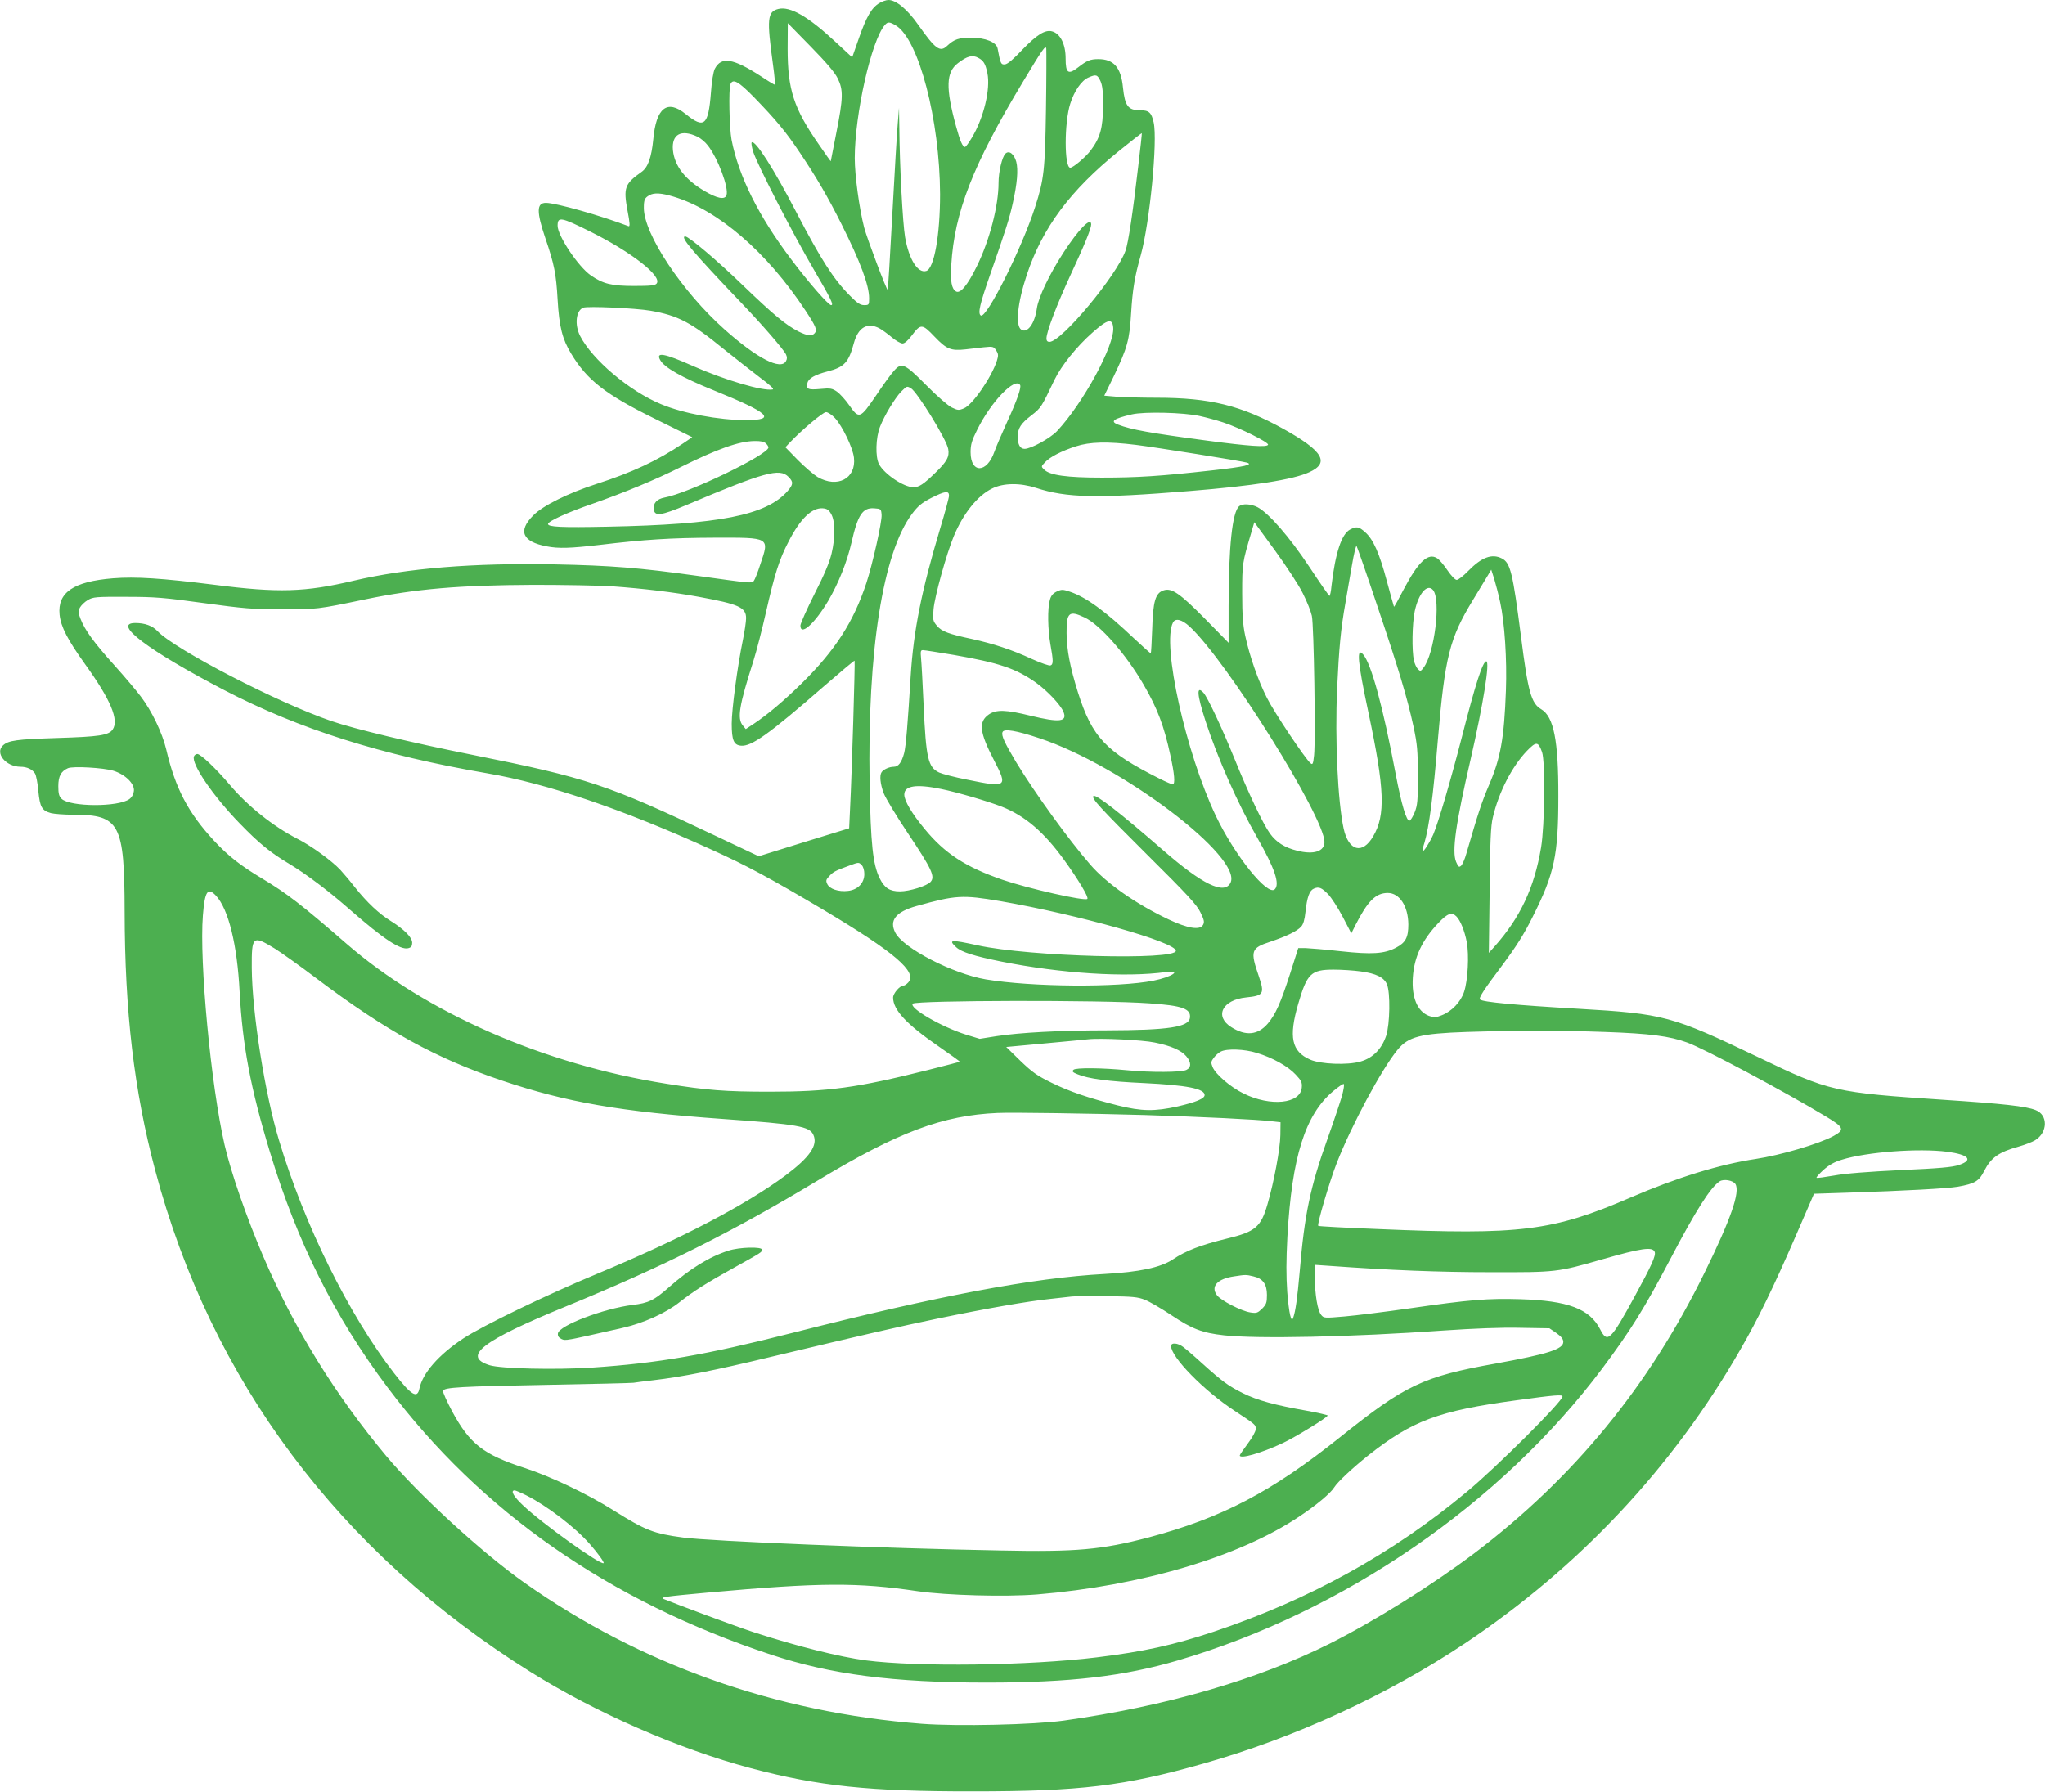 <?xml version="1.0" standalone="no"?>
<!DOCTYPE svg PUBLIC "-//W3C//DTD SVG 20010904//EN"
 "http://www.w3.org/TR/2001/REC-SVG-20010904/DTD/svg10.dtd">
<svg version="1.0" xmlns="http://www.w3.org/2000/svg"
 width="1280pt" height="1122pt" viewBox="0 0 1280 1122"
 preserveAspectRatio="xMidYMid meet">
<g transform="translate(0,1122) scale(0.1,-0.1)"
fill="#4caf50" stroke="none">
<path d="M5503 11200 c-48 -29 -80 -85 -127 -219 l-42 -120 -108 100 c-168
156 -281 221 -354 203 -69 -17 -73 -62 -34 -346 10 -71 15 -128 11 -128 -3 0
-42 23 -85 52 -176 114 -249 126 -290 47 -9 -19 -19 -77 -24 -148 -16 -207
-42 -229 -158 -135 -116 94 -185 40 -203 -159 -11 -112 -33 -175 -73 -203
-106 -75 -115 -99 -88 -244 15 -78 16 -100 6 -96 -172 66 -455 146 -517 146
-59 0 -60 -55 -3 -223 55 -161 67 -222 76 -382 10 -170 29 -247 85 -339 100
-166 215 -256 529 -410 l229 -113 -59 -40 c-158 -106 -315 -180 -539 -252
-179 -58 -337 -136 -397 -197 -98 -98 -69 -165 83 -194 75 -15 150 -12 332 9
285 34 446 44 717 45 352 1 347 4 289 -167 -16 -50 -35 -97 -41 -104 -13 -15
-13 -15 -358 33 -358 50 -538 64 -885 71 -515 10 -928 -24 -1261 -102 -304
-72 -471 -77 -869 -26 -336 42 -496 52 -637 41 -249 -20 -349 -89 -335 -228 8
-76 50 -157 161 -312 159 -221 212 -348 171 -407 -25 -36 -85 -45 -350 -53
-251 -8 -302 -15 -336 -46 -53 -48 18 -134 110 -134 39 0 74 -16 90 -42 7 -11
17 -61 21 -110 10 -101 22 -122 79 -138 20 -5 82 -10 138 -10 293 0 322 -55
323 -605 1 -628 59 -1123 191 -1620 349 -1316 1154 -2393 2349 -3141 409 -256
928 -483 1380 -603 421 -112 742 -146 1390 -145 672 0 947 33 1443 174 572
162 1150 428 1637 753 716 478 1300 1101 1722 1837 113 195 205 385 349 716
l113 261 216 7 c347 11 621 26 684 37 107 19 134 35 166 100 42 82 91 117 214
151 39 11 86 29 104 40 80 49 82 159 3 189 -59 24 -206 40 -571 64 -691 46
-718 52 -1165 267 -539 258 -589 272 -1125 303 -397 23 -600 42 -616 58 -10 9
22 59 141 217 86 116 134 191 188 300 137 272 161 387 161 755 1 350 -29 499
-107 545 -63 37 -83 109 -127 458 -51 396 -66 459 -119 486 -62 32 -127 8
-211 -78 -30 -31 -62 -56 -72 -56 -10 0 -34 25 -58 60 -22 33 -51 67 -64 75
-57 37 -118 -20 -210 -194 -32 -62 -59 -111 -61 -109 -1 2 -21 73 -44 158 -47
177 -86 265 -137 309 -39 35 -53 37 -94 16 -53 -28 -92 -146 -116 -352 -3 -35
-9 -63 -13 -63 -3 0 -60 82 -126 182 -124 187 -254 336 -324 373 -41 21 -94
24 -115 6 -43 -36 -66 -256 -66 -626 l0 -229 -147 150 c-159 161 -210 196
-261 178 -50 -17 -65 -68 -70 -241 -3 -84 -7 -153 -9 -153 -3 0 -48 41 -102
91 -183 174 -303 261 -404 295 -45 15 -52 15 -83 1 -24 -12 -36 -26 -43 -54
-15 -53 -13 -183 4 -278 18 -101 19 -124 0 -131 -7 -3 -60 15 -117 41 -123 57
-242 96 -375 125 -145 31 -189 47 -219 83 -25 30 -26 36 -21 103 7 81 81 347
127 458 59 142 149 254 240 298 70 35 175 36 274 4 192 -63 383 -67 961 -20
396 32 649 71 750 118 130 59 86 133 -162 271 -266 147 -459 195 -793 195 -91
0 -202 3 -246 6 l-82 7 59 121 c86 180 99 228 109 396 9 147 22 228 60 361 56
201 107 718 81 833 -14 62 -29 76 -86 76 -74 0 -94 27 -106 142 -12 126 -58
178 -154 178 -51 0 -72 -9 -126 -51 -63 -49 -79 -37 -79 55 0 91 -34 157 -86
170 -43 11 -95 -22 -184 -114 -56 -60 -93 -91 -110 -93 -25 -2 -28 4 -46 100
-7 39 -77 67 -164 67 -79 0 -107 -9 -152 -51 -44 -42 -73 -21 -181 132 -67 96
-138 155 -186 155 -14 0 -40 -9 -58 -20z m105 -140 c143 -87 274 -591 276
-1055 0 -257 -37 -465 -86 -481 -53 -17 -109 72 -133 211 -15 89 -34 443 -36
685 l-2 125 -8 -100 c-5 -55 -20 -311 -34 -570 -14 -258 -27 -470 -28 -471 -6
-6 -130 323 -148 391 -31 121 -59 328 -59 435 0 275 104 737 188 833 19 22 30
21 70 -3z m-365 -330 c36 -72 35 -123 -8 -340 -19 -96 -35 -177 -35 -179 0 -3
-34 45 -75 105 -157 226 -195 344 -195 599 l1 160 142 -145 c98 -100 152 -163
170 -200z m1304 -195 c-6 -381 -12 -437 -68 -611 -82 -256 -304 -700 -340
-679 -20 13 -6 71 57 252 100 286 122 355 143 450 28 125 35 210 22 260 -14
50 -45 73 -68 51 -21 -21 -43 -114 -43 -183 0 -143 -56 -359 -135 -520 -59
-121 -105 -176 -132 -159 -27 17 -35 62 -29 165 20 331 135 626 450 1149 123
204 141 231 145 205 1 -17 1 -187 -2 -380z m-424 323 c33 -17 45 -37 57 -95
21 -99 -23 -282 -97 -405 -19 -32 -38 -58 -43 -58 -15 0 -31 37 -56 129 -66
242 -63 339 12 396 57 44 91 53 127 33z m765 -145 c13 -29 17 -67 16 -158 0
-135 -18 -199 -78 -278 -32 -42 -109 -107 -127 -107 -38 0 -38 283 0 401 25
80 71 146 114 164 48 21 56 18 75 -22z m-2170 -100 c139 -143 202 -219 290
-351 104 -155 175 -277 260 -447 118 -236 172 -381 172 -462 0 -41 -1 -43 -31
-43 -24 0 -43 12 -88 58 -103 103 -183 228 -336 522 -142 274 -260 458 -280
438 -4 -4 1 -31 10 -60 28 -84 249 -514 378 -734 111 -190 127 -224 109 -224
-17 0 -142 143 -250 287 -204 270 -329 521 -373 748 -14 74 -19 318 -7 348 15
37 50 18 146 -80z m-352 -249 c19 -9 48 -33 64 -54 64 -81 134 -269 117 -313
-11 -29 -59 -19 -137 27 -122 72 -188 157 -198 256 -9 99 51 133 154 84z
m2758 -189 c-33 -285 -62 -478 -79 -524 -55 -156 -401 -571 -476 -571 -13 0
-19 7 -19 21 0 42 63 207 149 394 90 193 131 294 131 320 0 50 -78 -29 -174
-177 -88 -136 -156 -278 -166 -348 -13 -95 -59 -158 -97 -134 -39 24 -25 166
34 344 98 295 272 528 576 774 78 63 143 114 144 112 1 -1 -9 -96 -23 -211z
m-2908 -186 c281 -85 585 -348 825 -712 66 -100 75 -122 59 -142 -18 -21 -45
-18 -102 10 -77 39 -156 104 -347 288 -161 156 -340 307 -362 307 -35 0 43
-93 355 -420 130 -136 256 -282 275 -317 8 -17 9 -28 1 -43 -32 -60 -181 16
-385 198 -266 237 -505 597 -505 760 0 52 5 63 35 80 30 17 75 14 151 -9z
m-521 -219 c259 -129 452 -280 415 -325 -10 -12 -37 -15 -141 -15 -141 0 -194
13 -271 66 -79 55 -208 248 -208 311 0 58 20 55 205 -37z m377 -495 c172 -30
252 -72 458 -240 69 -55 170 -135 224 -176 68 -51 94 -75 82 -77 -60 -12 -300
59 -501 148 -178 79 -231 88 -203 37 25 -47 134 -109 334 -190 350 -142 399
-187 202 -187 -168 0 -393 42 -531 100 -198 82 -430 279 -506 427 -36 71 -26
158 19 177 27 11 332 -3 422 -19z m2896 -106 c9 -110 -188 -473 -352 -648 -43
-45 -163 -111 -203 -111 -28 0 -43 27 -43 77 1 53 19 81 86 133 60 46 63 52
144 222 43 89 139 209 239 297 95 84 124 90 129 30z m-1464 -4 c15 -8 50 -33
76 -55 26 -22 57 -40 69 -40 13 0 34 18 58 50 56 75 65 74 143 -8 75 -78 101
-89 193 -79 29 3 80 9 113 13 59 6 63 5 79 -19 14 -22 15 -32 5 -64 -33 -103
-152 -277 -206 -299 -33 -14 -39 -13 -77 5 -24 12 -94 73 -161 141 -135 136
-153 144 -202 87 -16 -17 -67 -87 -112 -155 -99 -145 -105 -147 -168 -57 -23
33 -57 70 -75 83 -31 21 -41 23 -105 17 -77 -7 -90 -1 -80 38 7 29 46 51 126
72 105 27 132 56 165 179 27 97 84 130 159 91z m881 -355 c9 -15 -18 -94 -83
-235 -32 -71 -68 -154 -78 -183 -47 -136 -149 -137 -149 -3 0 47 7 73 42 142
86 174 236 330 268 279z m-684 -20 c38 -21 224 -321 234 -381 9 -48 -9 -80
-82 -150 -74 -72 -101 -89 -136 -89 -60 0 -181 81 -215 144 -24 45 -21 166 6
234 28 72 93 179 132 220 37 36 35 36 61 22z m-475 -187 c47 -51 112 -186 119
-248 15 -131 -104 -193 -228 -121 -23 14 -78 61 -122 105 l-79 81 29 31 c72
76 206 189 225 189 12 0 37 -17 56 -37z m2282 13 c41 -9 108 -27 150 -41 102
-34 284 -124 279 -139 -6 -17 -121 -9 -377 25 -362 48 -479 69 -562 101 -52
20 -29 37 87 64 78 18 322 12 423 -10z m-2714 -172 c9 -8 16 -20 16 -25 0 -45
-503 -288 -652 -314 -46 -9 -70 -35 -66 -72 5 -47 44 -42 208 27 485 205 580
231 635 175 32 -32 31 -47 -5 -89 -134 -152 -426 -209 -1126 -223 -293 -6
-374 -2 -374 17 0 17 121 72 280 127 200 70 393 150 553 230 226 112 363 161
459 162 39 1 61 -4 72 -15z m2316 -9 c129 -16 660 -101 694 -111 43 -13 -13
-26 -220 -49 -322 -36 -465 -45 -688 -45 -220 0 -325 15 -360 50 -20 19 -20
20 5 46 30 33 104 71 194 100 86 28 196 31 375 9z m-1170 -318 c0 -12 -25
-105 -56 -207 -116 -387 -166 -636 -184 -922 -18 -298 -30 -442 -41 -483 -16
-59 -36 -85 -65 -85 -28 0 -65 -17 -76 -34 -14 -20 -8 -75 13 -131 12 -31 81
-146 155 -256 146 -219 168 -266 139 -299 -23 -26 -133 -60 -192 -60 -64 0
-97 21 -127 82 -43 88 -56 215 -63 593 -14 832 83 1445 266 1689 37 49 60 68
120 99 86 43 111 47 111 14z m-738 -114 c26 -43 27 -148 3 -248 -13 -55 -46
-134 -107 -253 -48 -96 -88 -185 -88 -198 0 -68 89 12 174 155 65 111 118 244
146 366 39 172 69 218 141 213 43 -3 44 -4 47 -40 4 -41 -57 -311 -95 -427
-81 -245 -196 -423 -404 -628 -112 -110 -213 -195 -298 -252 l-53 -35 -19 23
c-36 44 -22 125 66 401 20 63 56 203 80 310 54 237 82 327 141 440 73 143 146
213 214 208 26 -2 38 -10 52 -35z m2953 -498 c25 -49 50 -112 56 -140 13 -58
24 -777 14 -873 -6 -55 -9 -61 -22 -50 -33 27 -228 319 -273 409 -55 108 -109
263 -136 389 -14 65 -19 128 -19 265 0 187 1 192 56 378 l20 68 130 -178 c71
-98 150 -218 174 -268z m463 -70 c138 -409 189 -579 229 -762 24 -113 27 -150
28 -308 0 -157 -3 -186 -20 -229 -11 -27 -25 -51 -32 -53 -19 -7 -51 100 -88
295 -80 422 -152 686 -203 745 -43 49 -35 -45 33 -363 102 -480 108 -642 30
-775 -67 -116 -154 -93 -185 48 -37 172 -55 559 -41 875 12 256 23 374 52 537
10 61 29 167 41 237 12 71 25 125 29 120 3 -4 61 -169 127 -367z m772 15 c28
-127 43 -360 36 -551 -11 -301 -33 -424 -107 -596 -44 -103 -68 -175 -140
-424 -10 -37 -26 -72 -34 -79 -13 -11 -17 -7 -31 25 -27 65 -3 236 91 642 80
349 122 613 98 613 -22 0 -69 -145 -153 -475 -69 -267 -147 -534 -179 -609
-22 -49 -60 -110 -67 -104 -2 2 3 26 12 53 29 99 54 284 84 645 44 519 73 634
220 875 40 66 82 136 94 155 l20 34 19 -59 c10 -33 27 -98 37 -145z m-5560
100 c203 -15 379 -36 544 -66 251 -46 296 -66 296 -134 0 -21 -9 -82 -20 -136
-34 -164 -70 -434 -70 -524 0 -104 13 -134 58 -138 65 -6 174 71 517 370 105
91 192 164 194 162 4 -4 -17 -701 -28 -919 l-6 -130 -283 -87 -283 -88 -277
131 c-667 317 -798 360 -1512 503 -380 76 -740 162 -885 212 -335 114 -980
448 -1089 563 -32 34 -79 51 -139 51 -148 0 82 -173 558 -421 470 -244 982
-406 1645 -520 375 -64 849 -225 1400 -476 227 -103 361 -175 708 -381 442
-264 586 -387 527 -452 -10 -11 -23 -20 -30 -20 -23 0 -65 -49 -65 -75 0 -77
84 -167 283 -304 75 -52 136 -96 134 -97 -1 -2 -92 -25 -202 -53 -443 -111
-619 -135 -990 -135 -273 0 -391 9 -645 50 -767 121 -1505 445 -2002 877 -283
246 -372 314 -528 408 -134 80 -212 141 -301 237 -162 175 -242 328 -299 572
-24 101 -90 240 -159 330 -27 36 -101 124 -165 195 -129 143 -185 221 -212
291 -16 41 -16 49 -3 72 8 14 30 35 49 46 32 19 51 21 240 20 180 0 239 -5
485 -39 250 -34 303 -39 490 -39 221 0 218 -1 525 63 313 65 586 88 1050 90
190 0 410 -4 490 -9z m5140 -24 c50 -62 9 -397 -60 -486 -17 -23 -20 -24 -35
-9 -9 9 -21 34 -25 55 -14 60 -11 231 5 308 24 112 79 175 115 132z m-2182
-171 c97 -45 260 -230 372 -424 85 -147 126 -256 165 -436 27 -122 32 -185 15
-185 -6 0 -43 16 -83 36 -336 169 -421 259 -510 540 -49 157 -70 264 -71 370
-1 130 15 145 112 99z m658 -57 c231 -213 844 -1193 844 -1349 0 -59 -68 -81
-172 -54 -77 19 -129 52 -169 107 -44 61 -136 255 -224 473 -80 196 -165 377
-192 408 -46 50 -41 -11 13 -178 76 -233 201 -515 324 -730 109 -191 142 -289
109 -322 -45 -45 -252 214 -369 460 -188 396 -339 1074 -268 1210 15 29 55 20
104 -25z m-1476 -178 c282 -49 390 -85 515 -174 71 -51 152 -137 171 -181 27
-64 -23 -70 -208 -25 -150 37 -212 39 -258 8 -67 -46 -60 -111 32 -288 87
-167 81 -172 -167 -121 -78 15 -157 36 -177 45 -69 33 -82 87 -97 421 -6 132
-13 264 -16 293 -4 45 -3 52 12 52 10 0 97 -14 193 -30z m535 -521 c518 -171
1280 -750 1196 -907 -40 -74 -177 -7 -420 205 -271 236 -423 354 -437 340 -14
-14 41 -73 336 -367 253 -251 312 -315 334 -362 23 -47 26 -60 16 -78 -19 -35
-97 -22 -217 35 -202 96 -385 223 -489 343 -134 154 -345 445 -464 641 -72
121 -94 167 -85 188 8 23 86 10 230 -38z m3147 -87 c21 -60 17 -459 -6 -597
-42 -251 -130 -439 -291 -620 l-36 -40 5 390 c3 311 7 404 20 458 37 158 120
319 213 416 59 61 71 60 95 -7z m-8942 -117 c74 -23 133 -81 128 -126 -2 -20
-12 -39 -28 -51 -69 -51 -372 -50 -425 2 -16 16 -20 33 -20 79 0 62 17 93 60
112 31 14 223 3 285 -16z m5181 -114 c102 -21 294 -77 380 -111 145 -57 264
-159 391 -335 86 -119 154 -232 144 -242 -15 -16 -371 65 -532 120 -231 80
-360 164 -486 317 -81 98 -128 177 -128 216 0 56 75 67 231 35z m-497 -477 c9
-9 16 -32 16 -55 0 -57 -41 -99 -102 -106 -59 -7 -116 12 -130 43 -10 21 -8
28 13 50 24 26 34 32 124 65 62 23 60 22 79 3z m2919 -182 c20 -21 61 -84 91
-141 l54 -104 27 54 c76 149 126 199 201 199 74 0 128 -83 129 -197 0 -82 -17
-114 -78 -146 -73 -38 -150 -43 -344 -22 -98 11 -198 19 -223 20 l-44 0 -51
-160 c-60 -186 -91 -255 -140 -313 -62 -72 -138 -79 -228 -22 -108 68 -56 171
93 186 109 11 116 23 80 130 -56 162 -51 179 72 219 101 34 167 66 192 94 14
15 22 45 27 92 10 93 25 134 52 146 31 14 49 7 90 -35z m-6961 -9 c78 -84 133
-307 148 -602 18 -335 68 -603 190 -1004 170 -563 404 -1030 736 -1472 582
-777 1387 -1338 2400 -1673 374 -124 764 -175 1349 -175 522 0 859 39 1198
139 1039 305 2023 982 2657 1829 177 237 262 374 423 680 161 307 253 452 311
490 25 16 83 6 98 -17 31 -49 -28 -219 -192 -553 -350 -714 -820 -1287 -1440
-1757 -266 -201 -625 -425 -907 -567 -452 -226 -1023 -392 -1664 -482 -187
-26 -665 -37 -889 -20 -914 70 -1766 373 -2490 885 -267 189 -661 551 -862
791 -320 383 -579 803 -769 1247 -106 247 -203 527 -243 700 -86 374 -159
1150 -136 1437 12 153 30 179 82 124z m4908 -34 c490 -85 1100 -257 1100 -311
0 -61 -915 -37 -1240 34 -170 37 -186 36 -136 -11 33 -31 112 -56 286 -91 372
-74 776 -100 1029 -65 103 14 37 -31 -79 -54 -222 -44 -764 -40 -1050 8 -206
35 -515 194 -566 292 -40 77 3 131 132 167 247 69 288 71 524 31z m2856 -96
c25 -25 51 -89 65 -161 15 -80 7 -240 -17 -311 -21 -64 -78 -123 -141 -147
-38 -15 -47 -15 -80 -3 -72 28 -108 115 -100 239 8 129 58 235 161 343 57 60
83 69 112 40z m-7396 -201 c41 -26 157 -108 257 -184 445 -335 749 -502 1167
-643 401 -135 738 -194 1386 -240 464 -33 537 -46 561 -99 30 -65 -23 -141
-174 -254 -250 -186 -660 -400 -1182 -617 -309 -128 -718 -326 -836 -404 -155
-103 -254 -217 -274 -314 -13 -65 -51 -41 -159 98 -282 364 -561 927 -719
1455 -89 293 -169 801 -171 1080 -1 201 5 207 144 122z m6796 -143 c98 -13
147 -38 165 -81 22 -52 19 -248 -5 -322 -28 -83 -83 -139 -160 -161 -81 -24
-251 -17 -316 12 -116 51 -135 141 -74 350 55 189 80 213 221 213 50 0 127 -5
169 -11z m-1322 -200 c207 -14 262 -34 254 -91 -8 -58 -136 -77 -518 -78 -295
0 -548 -14 -691 -36 l-107 -17 -85 26 c-153 48 -359 167 -334 194 22 21 1178
24 1481 2z m2851 -179 c284 -10 405 -26 515 -66 104 -37 608 -306 870 -464
113 -68 118 -82 45 -122 -88 -48 -331 -120 -485 -143 -227 -34 -495 -117 -785
-242 -487 -210 -687 -235 -1579 -197 -204 8 -373 17 -375 20 -9 8 71 279 116
394 93 238 280 586 380 708 68 83 142 102 433 112 317 10 581 10 865 0z
m-2818 -66 c101 -20 167 -49 198 -86 33 -39 32 -71 0 -86 -32 -15 -222 -16
-366 -2 -166 16 -326 17 -340 3 -10 -10 -5 -16 26 -28 66 -28 194 -45 415 -55
267 -13 380 -35 380 -75 0 -22 -52 -44 -168 -71 -145 -32 -225 -31 -375 6
-185 47 -301 86 -417 143 -88 43 -119 65 -194 137 l-88 86 238 22 c132 12 255
24 274 26 74 9 342 -4 417 -20z m639 -65 c100 -30 197 -85 244 -136 35 -37 41
-49 38 -81 -8 -102 -196 -121 -365 -37 -82 40 -174 120 -193 165 -11 28 -11
34 7 58 11 15 31 33 44 39 38 20 149 16 225 -8z m534 -268 c-11 -37 -51 -158
-90 -267 -109 -304 -145 -476 -175 -834 -15 -168 -26 -248 -41 -290 -12 -34
-26 27 -37 162 -7 102 -7 196 1 347 28 498 111 763 286 910 33 28 63 48 67 45
4 -2 -1 -35 -11 -73z m-1235 -121 c357 -11 707 -28 795 -39 l55 -6 -1 -80 c-1
-85 -40 -295 -81 -435 -41 -142 -76 -171 -255 -214 -163 -40 -255 -75 -337
-130 -77 -51 -210 -79 -426 -91 -447 -24 -1041 -136 -1960 -370 -540 -137
-834 -188 -1249 -216 -231 -15 -572 -7 -642 15 -174 55 -47 153 481 369 603
247 1039 465 1570 785 507 306 784 410 1130 425 98 4 567 -3 920 -13z m5023
-230 c135 -18 166 -52 73 -83 -42 -14 -122 -21 -365 -32 -203 -10 -347 -21
-416 -34 -58 -10 -107 -17 -110 -14 -3 3 17 25 43 49 35 31 68 50 115 64 157
49 481 73 660 50z m-1831 -627 c9 -22 -20 -86 -126 -280 -150 -275 -170 -294
-215 -205 -66 129 -201 180 -501 189 -201 6 -316 -3 -690 -57 -154 -22 -338
-45 -409 -51 -127 -11 -130 -11 -147 10 -22 27 -39 127 -39 230 l0 83 88 -6
c385 -28 694 -40 1012 -40 412 -1 418 0 697 80 247 71 317 81 330 47z m-2512
-153 c59 -13 85 -49 85 -116 0 -49 -4 -59 -30 -86 -28 -27 -35 -30 -73 -24
-56 8 -186 75 -210 108 -41 55 3 103 108 118 71 11 75 11 120 0z m-678 -147
c28 -11 102 -54 165 -96 130 -87 194 -111 330 -126 209 -23 794 -11 1373 30
193 13 364 20 481 17 l182 -3 44 -30 c31 -22 43 -38 43 -55 0 -46 -95 -76
-425 -136 -453 -81 -564 -134 -970 -459 -430 -344 -741 -507 -1203 -630 -290
-76 -451 -91 -922 -81 -729 13 -1817 58 -1989 81 -186 25 -233 43 -439 172
-162 102 -392 211 -552 263 -259 84 -344 150 -454 353 -34 64 -61 123 -58 131
8 21 106 27 652 37 281 5 524 11 540 13 17 3 73 10 125 16 180 21 382 61 735
146 600 143 800 189 1045 240 304 63 561 108 705 123 55 6 116 13 135 15 19 2
118 3 220 2 161 -2 192 -5 237 -23z m2613 -605 c0 -31 -411 -441 -599 -597
-469 -390 -989 -676 -1586 -876 -250 -83 -436 -124 -730 -160 -424 -52 -1124
-61 -1445 -19 -162 21 -433 89 -695 174 -111 36 -475 171 -570 210 -26 12 6
16 280 41 700 63 932 64 1310 8 180 -26 548 -36 747 -20 652 54 1262 235 1638
486 110 73 198 147 221 184 21 34 115 122 213 200 276 218 439 279 926 345
247 34 290 37 290 24z m-6486 -619 c131 -66 307 -201 397 -304 52 -59 92 -115
87 -120 -16 -16 -383 246 -505 362 -58 54 -80 93 -52 93 6 0 39 -14 73 -31z"/>
<path d="M1214 6485 c-18 -46 118 -246 286 -419 122 -126 192 -183 311 -254
105 -63 247 -170 382 -289 207 -181 313 -251 362 -239 19 5 25 13 25 34 0 34
-49 83 -135 137 -73 45 -148 116 -223 210 -30 39 -71 87 -91 109 -53 57 -185
153 -271 196 -151 78 -306 201 -420 335 -87 103 -184 195 -205 195 -8 0 -18
-7 -21 -15z"/>
<path d="M4560 3391 c-120 -38 -243 -114 -375 -231 -91 -80 -125 -97 -226
-109 -183 -23 -460 -129 -467 -178 -2 -16 4 -26 22 -35 27 -12 18 -13 381 69
133 30 272 93 358 161 84 67 176 125 341 216 175 97 176 98 176 113 0 20 -144
16 -210 -6z"/>
<path d="M7330 2794 c0 -70 206 -280 398 -406 132 -87 132 -87 132 -114 0 -14
-21 -53 -50 -91 -27 -36 -50 -70 -50 -74 0 -24 133 14 264 75 77 35 286 163
286 175 0 3 -60 17 -132 30 -199 35 -309 65 -399 110 -92 46 -127 72 -254 186
-49 45 -103 91 -119 103 -34 26 -76 29 -76 6z"/>
</g>
</svg>
